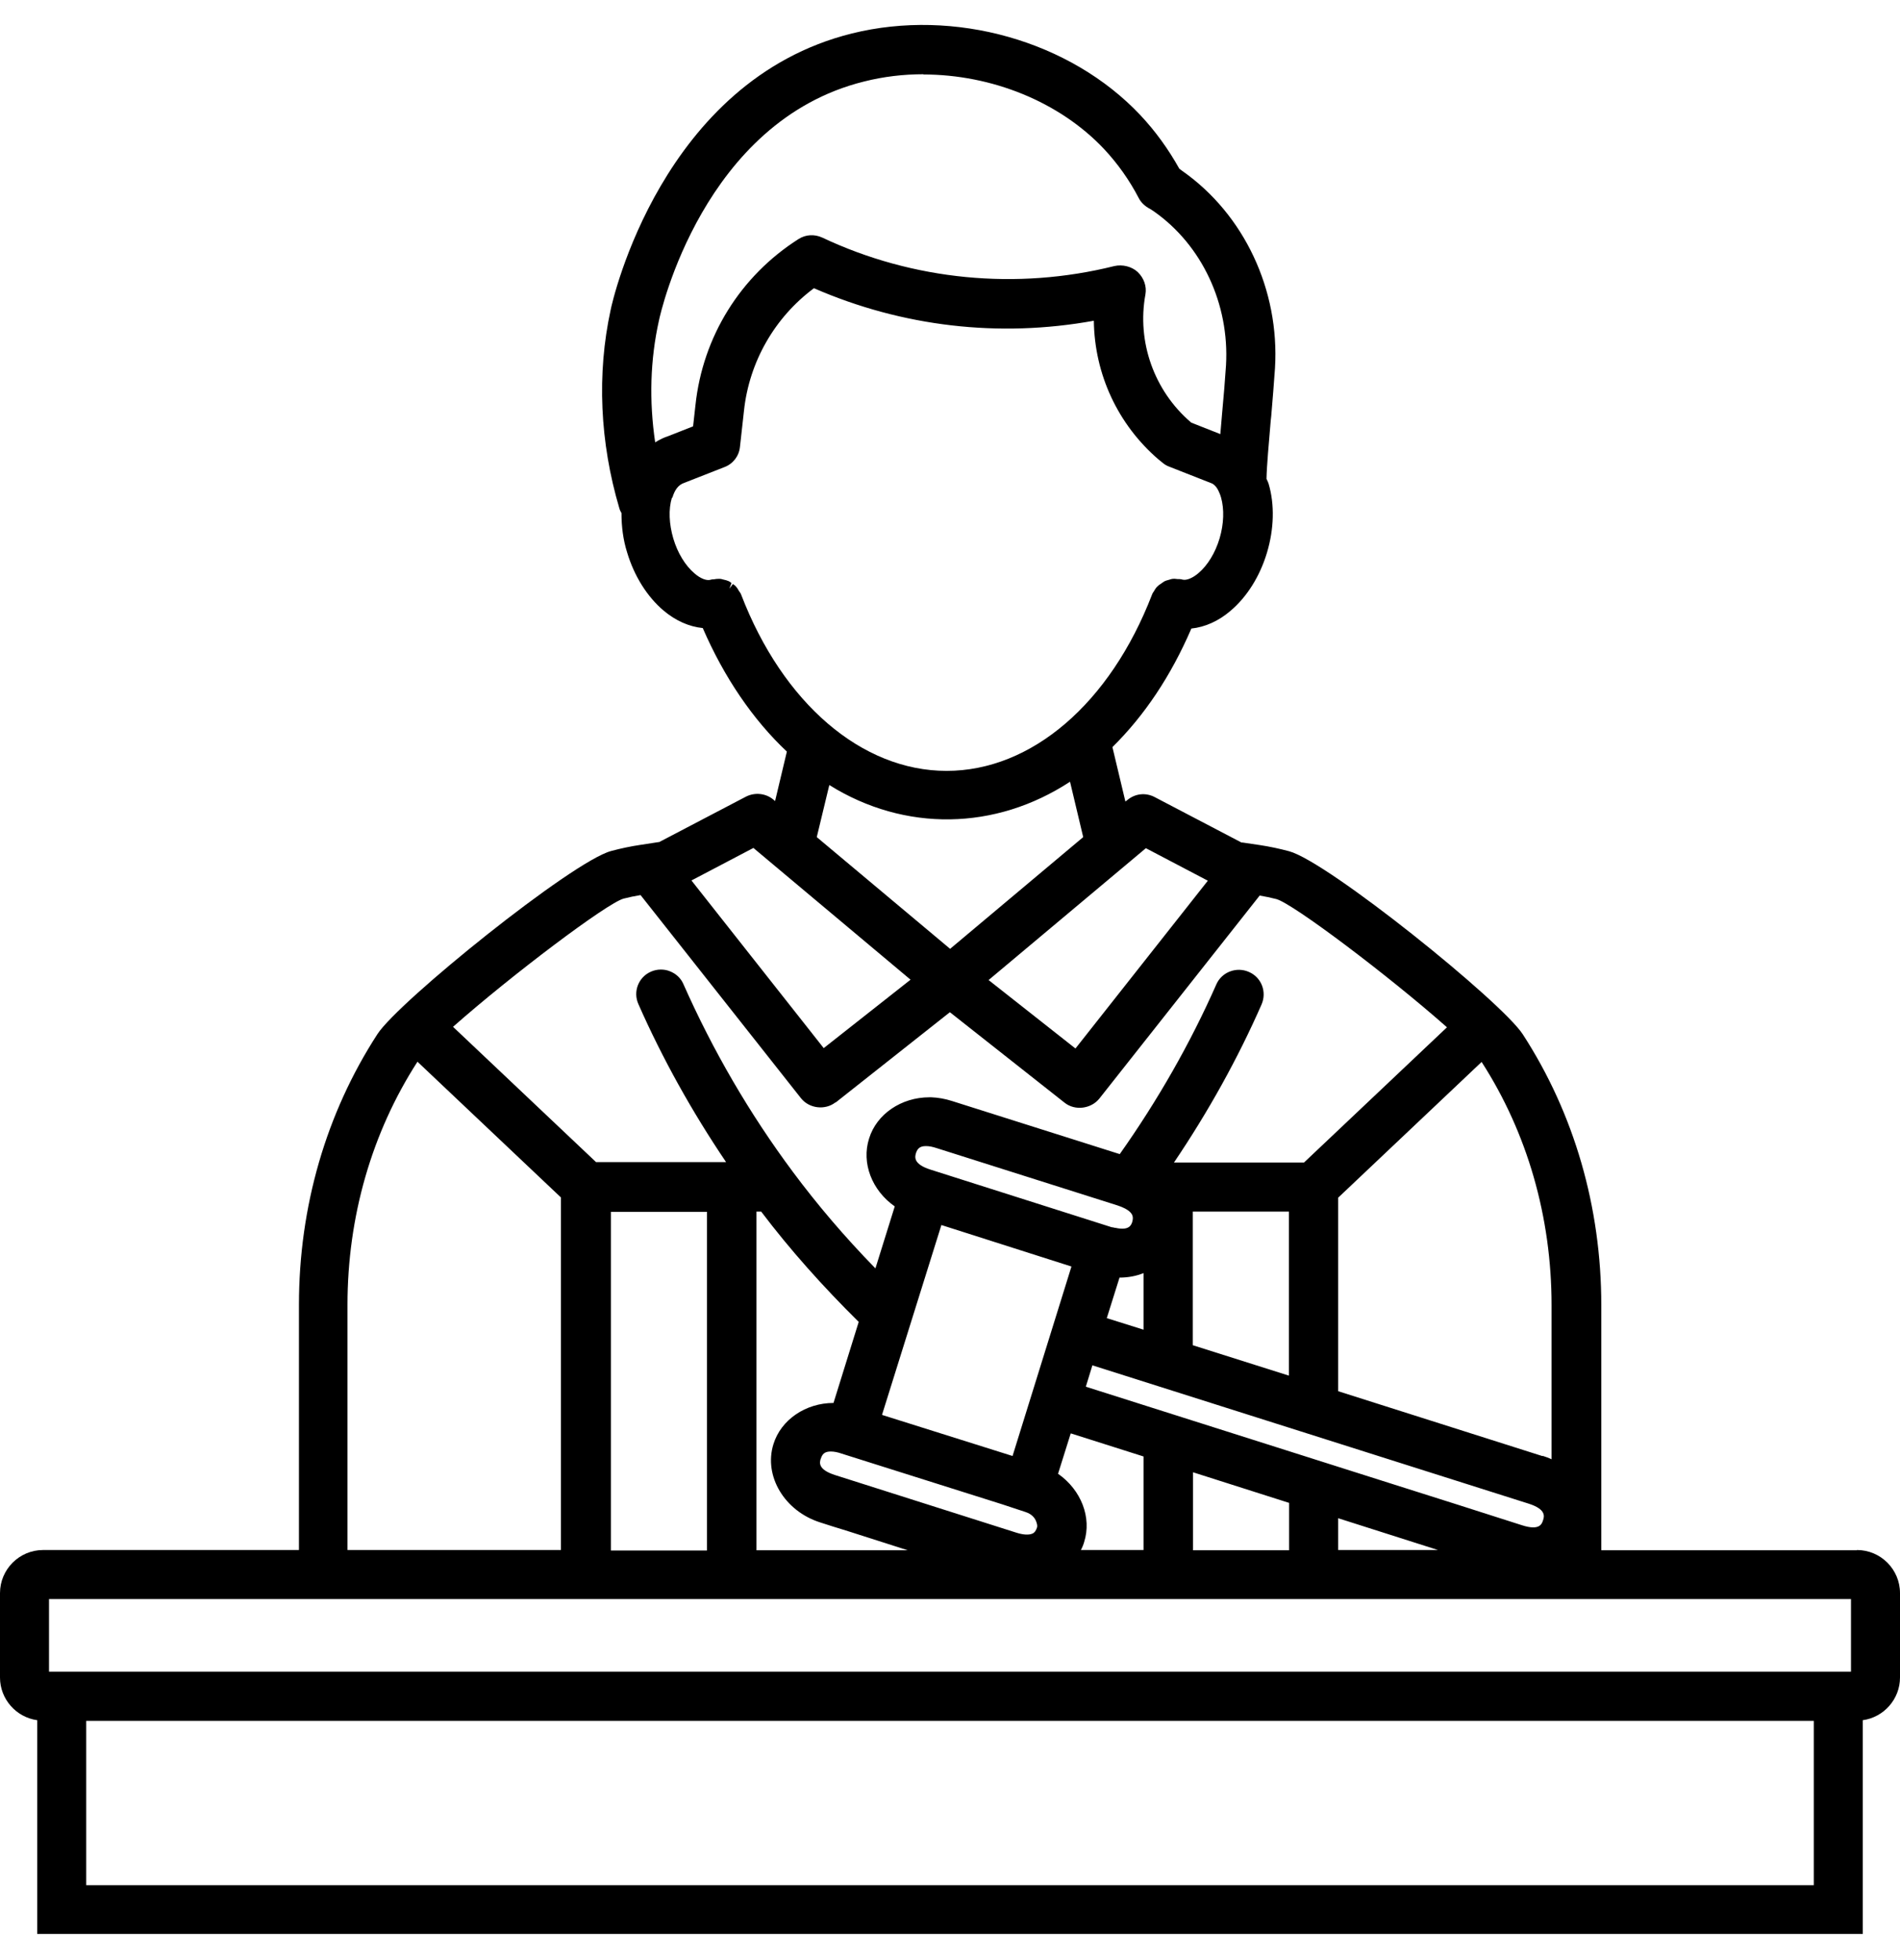 <?xml version="1.0" encoding="UTF-8"?> <svg xmlns="http://www.w3.org/2000/svg" width="64" height="66" viewBox="0 0 64 66" fill="none"><path d="M62.548 52.2H53.938V43.947C53.938 40.646 53.025 37.496 51.295 34.829C50.581 33.726 44.725 29.012 43.423 28.663C43.098 28.576 42.764 28.505 42.447 28.457L41.86 28.37C41.86 28.37 41.828 28.37 41.82 28.37L38.892 26.838C38.59 26.68 38.233 26.719 37.971 26.941L37.908 26.989L37.471 25.156C38.551 24.093 39.447 22.751 40.13 21.164C40.59 21.117 41.05 20.91 41.447 20.569C42.003 20.101 42.439 19.403 42.677 18.609C42.915 17.816 42.939 16.99 42.733 16.292C42.717 16.244 42.701 16.205 42.677 16.157L42.661 16.125C42.669 15.681 42.741 14.911 42.804 14.157L42.82 14.014C42.868 13.443 42.915 12.872 42.947 12.396C43.106 9.761 41.907 7.214 39.821 5.753C39.789 5.73 39.757 5.706 39.725 5.682C39.352 5.015 38.916 4.412 38.408 3.873C36.051 1.373 32.147 0.27 28.695 1.127C22.299 2.714 20.632 10.118 20.569 10.435C20.101 12.586 20.204 14.895 20.863 17.117C20.878 17.173 20.902 17.22 20.934 17.276C20.934 17.728 20.989 18.173 21.124 18.601C21.362 19.395 21.799 20.093 22.354 20.561C22.751 20.895 23.203 21.101 23.672 21.148C24.386 22.799 25.362 24.235 26.505 25.307L26.108 26.973L26.052 26.925C25.798 26.711 25.433 26.672 25.132 26.822L22.204 28.354H22.188L21.569 28.449C21.243 28.497 20.91 28.568 20.585 28.655C19.275 29.005 13.427 33.718 12.713 34.821C10.983 37.488 10.07 40.638 10.07 43.939V52.192H1.452C0.651 52.192 0 52.843 0 53.644V56.485C0 57.215 0.548 57.826 1.254 57.922V65.119H62.746V57.922C63.452 57.826 64 57.215 64 56.485V53.644C64 52.843 63.349 52.192 62.548 52.192V52.2ZM2.904 63.477V57.945H61.096V63.477H2.904ZM43.423 50.605V52.2H40.185V49.574L43.423 50.605ZM23.814 40.805V52.208H20.577V40.805H23.814ZM31.099 2.508C33.393 2.508 35.686 3.42 37.194 5.023C37.646 5.507 38.043 6.063 38.36 6.674C38.432 6.817 38.575 6.952 38.733 7.031C38.765 7.047 38.805 7.079 38.868 7.118C40.487 8.253 41.416 10.237 41.297 12.3C41.265 12.784 41.217 13.38 41.162 13.959L41.106 14.617L40.122 14.229L40.106 14.213C38.876 13.157 38.289 11.507 38.583 9.912C38.63 9.642 38.535 9.364 38.321 9.158C38.122 8.975 37.813 8.896 37.535 8.959C34.25 9.777 30.758 9.444 27.695 7.999C27.433 7.88 27.14 7.896 26.901 8.047C24.941 9.293 23.672 11.332 23.426 13.641L23.346 14.356L22.521 14.681C22.37 14.729 22.22 14.8 22.069 14.895C21.862 13.491 21.902 12.11 22.196 10.793C22.251 10.523 23.695 4.087 29.1 2.746C29.758 2.579 30.433 2.5 31.115 2.5L31.099 2.508ZM22.648 16.76C22.727 16.49 22.854 16.324 23.045 16.26L24.402 15.728C24.695 15.617 24.894 15.355 24.925 15.046L25.06 13.832C25.235 12.189 26.092 10.689 27.417 9.705C30.393 10.999 33.647 11.38 36.845 10.8C36.868 12.602 37.654 14.292 39.019 15.467L39.146 15.57C39.217 15.633 39.297 15.681 39.384 15.713L40.797 16.268C40.892 16.3 40.995 16.403 41.066 16.578C41.09 16.633 41.114 16.689 41.13 16.752C41.241 17.141 41.225 17.641 41.082 18.125C40.939 18.609 40.678 19.038 40.368 19.299C40.162 19.474 39.955 19.553 39.821 19.514C39.773 19.498 39.733 19.498 39.662 19.498C39.622 19.498 39.575 19.482 39.519 19.49C39.471 19.49 39.432 19.506 39.352 19.53C39.313 19.538 39.265 19.553 39.217 19.577C39.178 19.601 39.146 19.625 39.09 19.665C39.051 19.688 39.011 19.72 38.963 19.768C38.932 19.807 38.908 19.839 38.868 19.91C38.852 19.934 38.821 19.974 38.805 20.022C37.392 23.688 34.742 25.957 31.885 25.957C29.028 25.957 26.37 23.68 24.965 20.022C24.949 19.974 24.918 19.942 24.878 19.879C24.862 19.847 24.838 19.807 24.806 19.768C24.767 19.72 24.727 19.688 24.687 19.665L24.568 19.823L24.64 19.633C24.64 19.633 24.584 19.585 24.545 19.569C24.489 19.545 24.441 19.53 24.362 19.514C24.33 19.506 24.291 19.49 24.235 19.49C24.188 19.49 24.132 19.49 24.053 19.506C24.029 19.506 23.981 19.506 23.933 19.522C23.807 19.561 23.592 19.482 23.394 19.307C23.084 19.046 22.823 18.617 22.68 18.133C22.537 17.649 22.513 17.149 22.632 16.76H22.648ZM27.933 26.433C30.48 28.021 33.535 27.965 36.043 26.322L36.487 28.187L32.004 31.949L27.512 28.187L27.933 26.441V26.433ZM28.139 37.131L31.996 34.083L35.861 37.131C36.21 37.408 36.749 37.337 37.027 36.996L42.431 30.155C42.622 30.187 42.812 30.227 42.995 30.274C43.55 30.425 46.756 32.837 48.74 34.591L43.923 39.146H39.543C40.701 37.432 41.693 35.647 42.495 33.821C42.677 33.401 42.495 32.909 42.066 32.726C41.654 32.544 41.154 32.726 40.971 33.147C40.098 35.123 39.003 37.043 37.718 38.861L32.075 37.075C31.829 36.996 31.591 36.956 31.369 36.948C31.345 36.948 31.329 36.948 31.306 36.948C30.361 36.948 29.528 37.511 29.274 38.337C29.012 39.162 29.369 40.083 30.139 40.622L29.488 42.709C28.449 41.646 27.52 40.551 26.711 39.464C25.251 37.504 24.013 35.377 23.021 33.139C22.934 32.933 22.767 32.782 22.561 32.703C22.465 32.663 22.362 32.647 22.259 32.647C22.148 32.647 22.029 32.671 21.926 32.718C21.505 32.901 21.315 33.393 21.505 33.813C22.307 35.631 23.299 37.416 24.457 39.13H20.077L15.26 34.575C17.244 32.822 20.45 30.409 21.005 30.258C21.188 30.211 21.378 30.171 21.577 30.139L26.981 36.98C27.259 37.329 27.798 37.392 28.147 37.115L28.139 37.131ZM36.789 45.971L51.486 50.629C52.089 50.819 52.017 51.065 51.978 51.184C51.938 51.311 51.867 51.549 51.271 51.359C49.835 50.899 48.391 50.438 46.955 49.986L36.575 46.693L36.797 45.971H36.789ZM29.711 47.637L31.71 41.249L36.091 42.646L34.107 49.026L29.718 47.645L29.711 47.637ZM37.281 44.384L37.71 43.019C37.987 43.019 38.265 42.971 38.519 42.868V44.773L37.281 44.384ZM30.853 38.829C30.901 38.686 30.972 38.591 31.187 38.591H31.195C31.298 38.591 31.417 38.614 31.56 38.662L37.646 40.59C37.837 40.654 37.979 40.725 38.067 40.813C38.162 40.908 38.178 41.003 38.138 41.146C38.106 41.241 38.043 41.447 37.575 41.344C37.543 41.344 37.519 41.336 37.495 41.328C37.48 41.328 37.464 41.328 37.44 41.321L31.345 39.384C30.742 39.194 30.822 38.94 30.853 38.829ZM25.473 40.797H25.64C26.6 42.066 27.711 43.312 28.925 44.511L28.076 47.24C27.14 47.24 26.306 47.804 26.052 48.629C25.719 49.7 26.425 50.883 27.631 51.264C27.917 51.359 28.203 51.446 28.488 51.533L30.576 52.2H25.481V40.797H25.473ZM27.647 49.121C27.695 48.97 27.766 48.875 27.981 48.875H27.989C28.092 48.875 28.219 48.899 28.354 48.947L33.758 50.653L34.551 50.915C34.766 50.986 34.861 51.121 34.9 51.224C34.932 51.303 34.948 51.383 34.932 51.43C34.9 51.533 34.853 51.605 34.781 51.637C34.662 51.692 34.472 51.684 34.226 51.605L28.131 49.669C27.536 49.478 27.608 49.24 27.647 49.113V49.121ZM40.178 45.296V40.797H43.415V46.32L40.178 45.296ZM35.638 49.629L36.067 48.264L38.519 49.042V52.192H36.408C36.456 52.105 36.495 52.01 36.519 51.922C36.781 51.097 36.416 50.169 35.646 49.629H35.638ZM45.074 46.844V40.329L49.907 35.758C51.446 38.146 52.263 40.979 52.263 43.947V49.137C52.168 49.089 52.073 49.058 51.978 49.026H51.946L45.074 46.844ZM33.305 32.996L38.598 28.56L40.685 29.655L36.226 35.305L33.305 33.004V32.996ZM27.75 35.297L23.291 29.647L25.378 28.552L30.671 32.988L27.75 35.289V35.297ZM48.438 52.192H45.074V51.121L48.438 52.192ZM11.705 52.192V43.939C11.705 40.971 12.522 38.138 14.062 35.75L18.895 40.321V52.192H11.697H11.705ZM62.334 56.287H1.651V53.843H62.349V56.287H62.334Z" fill="black"></path></svg> 